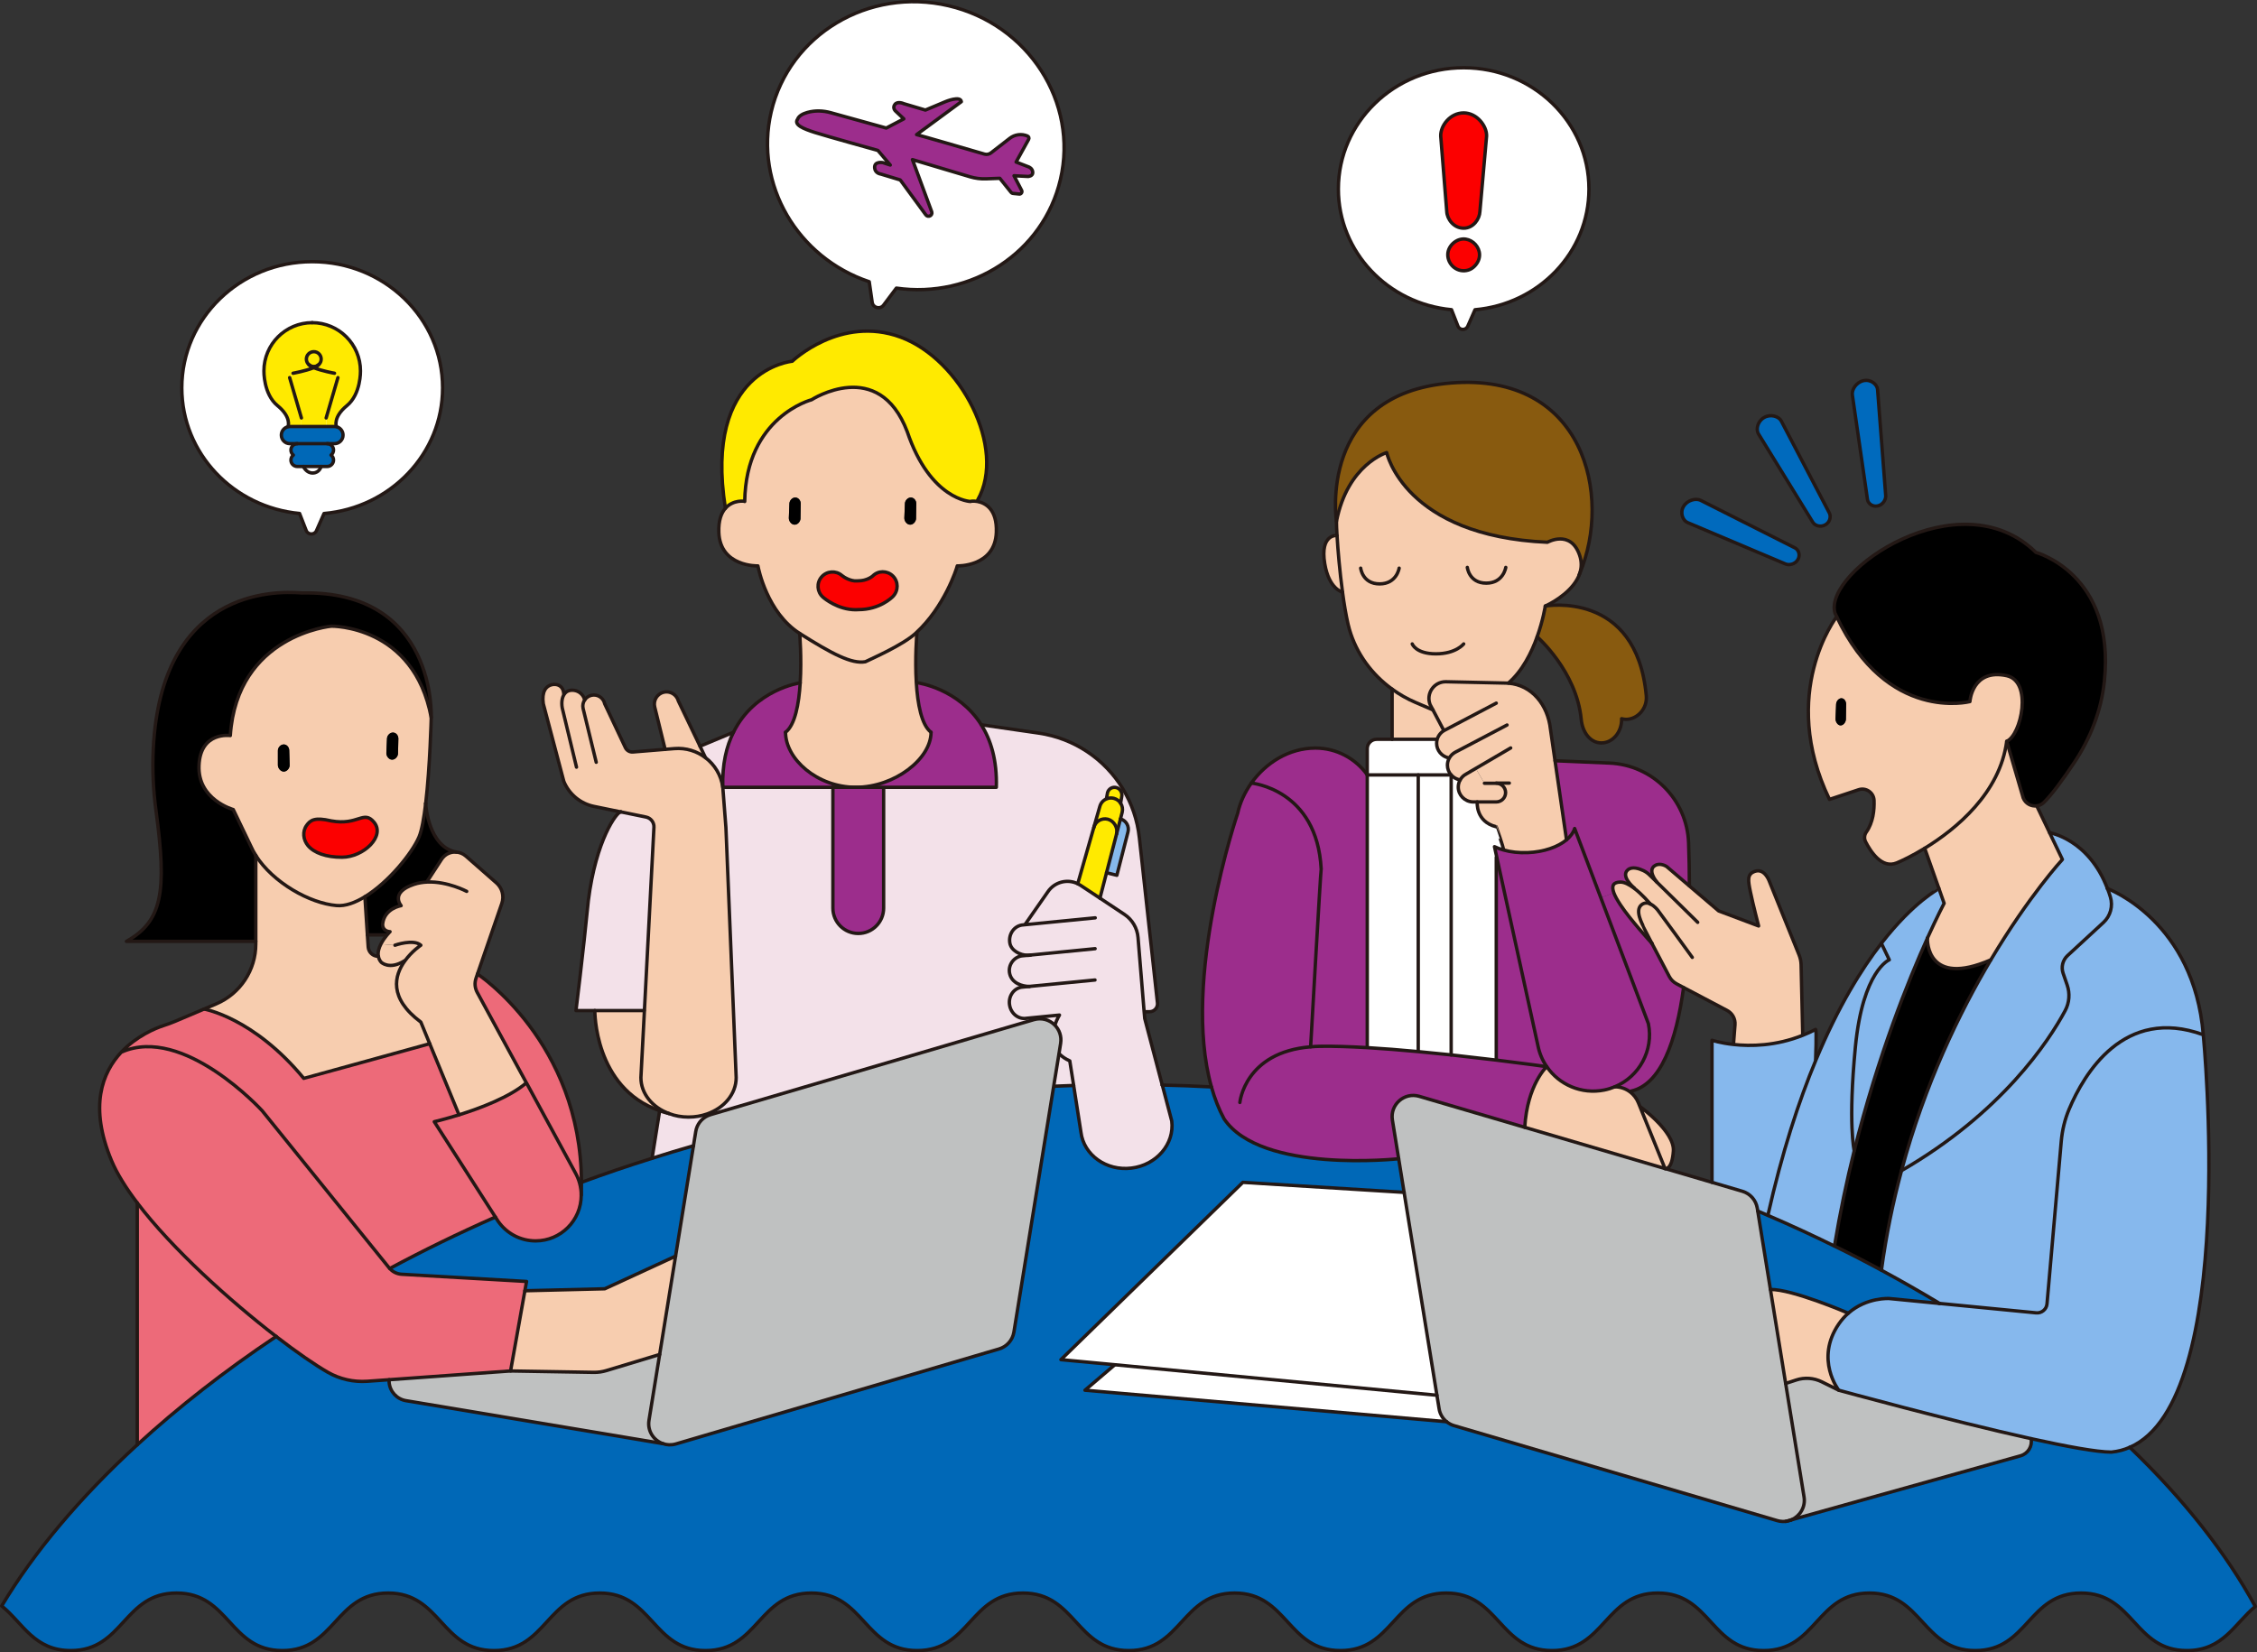 <?xml version="1.0" encoding="UTF-8"?><svg id="b" xmlns="http://www.w3.org/2000/svg" viewBox="0 0 333.851 244.419"><rect x="0" y="0" width="333.851" height="244.419" fill="#333333" stroke="none"/><defs><style>.d{fill:#86b8ed;}.e,.f{fill:#9c2d8c;}.g,.f,.h,.i,.j{stroke:#231815;stroke-linecap:round;stroke-linejoin:round;stroke-width:.5px;}.g,.k{fill:#fff;}.l{fill:#f4e1e9;}.m{fill:#ed6a79;}.n{fill:#f7cdaf;}.h{fill:#006abd;}.o{fill:#885a0f;}.p{fill:#0068b7;}.q{fill:#ffea00;}.r{fill:#f3e1e9;}.s{fill:#bfc1c1;}.i{fill:none;}.j,.t{fill:#fc0000;}.u{fill:#86b9ec;}</style></defs><g id="c"><path class="g" d="M235.033,27.961c0-9.907-8.297-17.938-18.532-17.938-10.235,0-18.532,8.031-18.532,17.938,0,9.32,7.344,16.975,16.735,17.85l.943,2.416c.256.656,1.176.675,1.46.031l1.075-2.441c9.446-.823,16.851-8.498,16.851-17.856Z"/><path class="j" d="M218.127,39.362c-.258.267-.579.48-.935.588-1.558.474-3.038-.734-3.04-2.272-.001-.725.39-1.401.969-1.838,2.224-1.678,5.093,1.364,3.007,3.522Z"/><path class="j" d="M213.108,20.127c-.047-1.503,1.367-3.424,3.393-3.424,1.98,0,3.441,1.962,3.393,3.424l-.989,11.16c-.047,1.138-.99,2.467-2.404,2.467-1.461,0-2.451-1.329-2.498-2.467l-.895-11.16Z"/><path class="h" d="M260.107,64.183c-.391-.63-.158-1.853.847-2.426.982-.56,2.186-.133,2.519.506l7.124,13.631c.254.501.111,1.336-.59,1.737-.725.413-1.54.124-1.842-.35l-8.059-13.098Z"/><path class="h" d="M273.994,58.411c-.11-.746.56-1.87,1.675-2.105,1.089-.229,2.003.582,2.058,1.319l1.204,15.702c.038.574-.406,1.348-1.184,1.512-.804.169-1.423-.381-1.512-.944l-2.24-15.484Z"/><path class="h" d="M251.549,74.011c-.672-.342-1.951-.064-2.528.918-.564.96-.084,2.084.596,2.371l14.505,6.132c.533.218,1.407.043,1.81-.642.416-.708.091-1.47-.414-1.734l-13.969-7.045Z"/><path class="g" d="M65.467,57.38c0-10.31-8.635-18.668-19.286-18.668-10.651,0-19.286,8.358-19.286,18.668,0,9.699,7.643,17.665,17.416,18.576l.981,2.514c.266.682,1.224.703,1.519.032l1.119-2.54c9.83-.857,17.537-8.844,17.537-18.582Z"/><path class="q" d="M46.41,54.386c-1.143.486-3.062.827-3.062.827l-.503.648,1.74,5.963v1.271h-1.706c-.085,0-.171.009-.256.026l-.009-.034s.529-1.373-1.561-3.079c-2.098-1.706-2.013-5.135-2.013-5.135,0-3.941,3.199-7.14,7.14-7.14s7.14,3.199,7.14,7.14c0,0,.085,3.429-2.005,5.135-2.09,1.706-1.561,3.079-1.561,3.079l-.009.034c-.085-.017-.171-.026-.264-.026h-1.237v-1.271l1.74-5.963-.503-.648s-1.919-.341-3.071-.827ZM47.109,53.968l.026-.026c.23-.196.375-.486.375-.819,0-.606-.486-1.1-1.092-1.1s-1.1.495-1.1,1.1.495,1.092,1.1,1.092c.264,0,.503-.094.691-.247Z"/><path class="q" d="M49.48,55.214l.503.648-1.74,5.963v1.271h-3.66v-1.271l-1.74-5.963.503-.648s1.919-.341,3.062-.827c1.152.486,3.071.827,3.071.827Z"/><path class="p" d="M49.745,63.121c.572.128.998.64.998,1.245,0,.691-.563,1.262-1.262,1.262h-6.602c-.699,0-1.262-.572-1.262-1.262,0-.614.435-1.126,1.007-1.245.085-.017.171-.026.256-.026h6.602c.094,0,.179.009.264.026Z"/><path class="p" d="M49.335,66.576c0,.299-.145.572-.367.742.222.171.367.435.367.742,0,.52-.427.947-.947.947h-4.41c-.529,0-.947-.427-.947-.947,0-.307.136-.572.358-.742-.222-.171-.358-.444-.358-.742,0-.52.418-.947.947-.947h4.41c.52,0,.947.427.947.947Z"/><path class="q" d="M47.51,53.124c0,.333-.145.623-.375.819l-.026.026c-.188.154-.427.247-.691.247-.606,0-1.1-.486-1.1-1.092s.495-1.1,1.1-1.1,1.092.495,1.092,1.1Z"/><path class="i" d="M46.179,47.733c-3.941,0-7.14,3.199-7.14,7.14,0,0-.085,3.429,2.013,5.135,2.09,1.706,1.561,3.079,1.561,3.079"/><path class="i" d="M46.179,47.733c3.941,0,7.14,3.199,7.14,7.14,0,0,.085,3.429-2.005,5.135-2.09,1.706-1.561,3.079-1.561,3.079"/><path class="i" d="M43.978,65.629h-1.1c-.699,0-1.262-.572-1.262-1.262,0-.614.435-1.126,1.007-1.245.085-.017.171-.026.256-.026h6.602c.094,0,.179.009.264.026.572.128.998.64.998,1.245,0,.691-.563,1.262-1.262,1.262h-1.092"/><path class="i" d="M47.493,69.007h.896c.52,0,.947-.427.947-.947,0-.307-.145-.572-.367-.742.222-.171.367-.444.367-.742,0-.52-.427-.947-.947-.947h-4.41c-.529,0-.947.427-.947.947,0,.299.136.572.358.742-.222.171-.358.435-.358.742,0,.52.418.947.947.947h3.515Z"/><path class="i" d="M44.874,69.007s.444,1.015,1.433.964c.981-.051,1.186-.964,1.186-.964"/><line class="i" x1="44.584" y1="61.825" x2="42.844" y2="55.862"/><line class="i" x1="48.244" y1="61.825" x2="49.984" y2="55.862"/><path class="i" d="M47.135,53.943c.23-.196.375-.486.375-.819,0-.606-.486-1.1-1.092-1.1s-1.1.495-1.1,1.1.495,1.092,1.1,1.092c.264,0,.503-.094.691-.247"/><path class="i" d="M43.347,55.214s1.919-.341,3.062-.827c.307-.128.554-.273.699-.418l.026-.026"/><path class="i" d="M49.48,55.214s-1.919-.341-3.071-.827c-.324-.136-.58-.29-.725-.444"/><path class="g" d="M156.854,26.552c2.672-11.435-4.74-22.943-16.554-25.703s-23.557,4.273-26.228,15.708c-2.513,10.757,3.899,21.574,14.503,25.117l.437,3.042c.118.826,1.176,1.097,1.677.43l1.899-2.528c11.125,1.597,21.743-5.265,24.266-16.066Z"/><path class="f" d="M152.074,26.105s.691-.029.691-.571c0-.631-.601-.842-.601-.842l-1.864-.721,1.853-3.352c.102-.185.022-.417-.172-.499h0c-.871-.369-1.873-.239-2.621.341l-2.769,2.147c-.276.214-.634.285-.97.187-2.11-.614-9.817-2.856-10.039-2.882l6.62-4.871c-.118-.945-2.364,0-2.364,0l-2.955,1.241-3.191-.945s-.89-.414-1.311.097.07.981.07.981l1.241,1.168-2.6,1.359-8.208-2.271c-1.128-.312-2.326-.354-3.453-.038-.669.188-1.273.498-1.457,1.009-.591.827.886,1.418,2.541,1.95,1.655.532,9.336,2.659,9.336,2.659l1.839,2.163-1.082-.352s-1.323-.271-1.233.782c.069.809.902.902.902.902l2.886.872,3.791,5.18c.344.438,1.038.07.868-.461l-2.856-7.726,8.528,2.543c.763.227,1.558.328,2.353.299l2.045-.076,1.645,2.056c.084.115.216.184.378.188l.895.088c.272-.019.434-.312.305-.552l-1.125-2.158,2.081.106Z"/><path class="p" d="M264.292,225.027c.222-.043.444-.102.648-.179l.034-.017,33.908-9.477c1.1-.316,1.774-1.416,1.553-2.534,5.255,1.16,9.75,1.988,11.883,1.988.964-.094,1.868-.333,2.713-.708,7.942,7.626,14.229,15.585,18.571,23.544-3.062,2.516-4.743,6.526-10.117,6.526-7.822,0-7.822-8.513-15.653-8.513s-7.822,8.513-15.653,8.513-7.822-8.513-15.653-8.513-7.822,8.513-15.645,8.513-7.831-8.513-15.653-8.513-7.831,8.513-15.653,8.513-7.822-8.513-15.653-8.513-7.822,8.513-15.645,8.513-7.822-8.513-15.653-8.513-7.822,8.513-15.653,8.513-7.822-8.513-15.653-8.513-7.822,8.513-15.645,8.513-7.831-8.513-15.653-8.513-7.831,8.513-15.653,8.513-7.822-8.513-15.653-8.513-7.822,8.513-15.645,8.513-7.831-8.513-15.653-8.513-7.822,8.513-15.653,8.513-7.822-8.513-15.645-8.513-7.831,8.513-15.653,8.513c-5.425,0-7.089-4.095-10.211-6.602,4.743-7.925,11.533-16.02,20.055-23.842,6.022-5.528,12.906-10.919,20.541-16.02,3.045,2.346,5.741,4.205,7.643,5.297,1.774,1.015,3.805,1.476,5.843,1.331l3.224-.23v.384c.111,1.365,1.135,2.482,2.482,2.713l37.969,6.347h.017c.597.222,1.262.256,1.945.06l47.796-14.049c1.16-.341,2.013-1.314,2.209-2.499l5.886-36.39.119.017c.964-.043,1.902-.077,2.832-.111l1.075,6.901c.418,3.395,3.762,5.775,7.473,5.323,3.711-.452,6.381-3.566,5.963-6.961l-1.399-5.323c2.44.051,4.854.145,7.268.273.469,1.689,1.083,3.276,1.868,4.726,5.451,8.129,25.821,5.903,25.821,5.903h.009l.802,4.973-23.851-1.484-26.913,26.231,7.967.751v.009l-4.41,3.762,53.494,4.658c.316.256.682.461,1.092.58l47.804,14.049c.486.145.964.162,1.416.085Z"/><path class="d" d="M315.03,214.1c-.845.375-1.749.614-2.713.708-2.133,0-6.628-.827-11.883-1.988-12.198-2.696-28.449-7.165-28.449-7.165,0,0-3.574-4.564,0-9.793.435-.631.913-1.16,1.416-1.604,2.721-2.388,6.057-2.167,6.057-2.167l7.345.717.128.026c-.009-.009-.017-.009-.026-.017l14.271,1.39c.819.085,1.544-.52,1.612-1.331l2.107-24.039c.145-1.646.529-3.259,1.177-4.786,2.167-5.135,8.078-15.261,19.833-10.979,0,0,5.297,54.006-10.876,61.026Z"/><path class="d" d="M325.906,153.074c-11.755-4.282-17.666,5.843-19.833,10.979-.648,1.527-1.032,3.139-1.177,4.786l-2.107,24.039c-.068.81-.793,1.416-1.612,1.331l-14.271-1.39c-2.781-1.68-5.656-3.318-8.607-4.913v-.009c.699-5.178,1.723-10.1,2.969-14.723,14.86-8.582,21.812-19.193,24.209-23.672.623-1.169.725-2.534.299-3.779l-.597-1.732c-.324-.93-.068-1.962.657-2.636,1.408-1.297,3.745-3.463,5.306-4.896,1.032-.955,1.433-2.414,1.024-3.762-.128-.435-.273-.845-.427-1.237.384.136,12.796,4.922,14.169,21.616Z"/><path class="d" d="M312.164,132.695c.409,1.348.009,2.806-1.024,3.762-1.561,1.433-3.898,3.6-5.306,4.896-.725.674-.981,1.706-.657,2.636l.597,1.732c.427,1.245.324,2.61-.299,3.779-2.397,4.478-9.349,15.09-24.209,23.672,3.446-12.847,8.59-23.424,13.214-31.187,5.69-9.554,10.586-14.843,10.586-14.843l-1.894-3.958s5.767.904,8.556,8.266l.009.009c.154.392.299.802.427,1.237Z"/><path d="M301.151,81.717s11.797,3.156,10.126,19.057c-.452,4.308-2.047,8.419-4.453,12.028-1.74,2.61-3.361,4.786-4.478,5.886-.307.299-.682.469-1.066.52-.819.111-1.672-.324-2.013-1.177l-2.44-8.368c2.158-.93,3.856-8.872,0-9.708-5.118-1.1-5.442,3.83-5.442,3.83,0,0-12.267,3.199-19.705-12.557-.085-.179-.171-.358-.256-.546-1.8-6.185,18.477-20.029,29.728-8.965Z"/><path class="n" d="M303.173,123.183l1.894,3.958s-4.896,5.289-10.586,14.843c-9.469,4.12-9.392-2.849-9.383-3.199v-.009c1.501-3.318,2.474-5.152,2.474-5.152l-.768-2.175-2.107-5.963c4.649-2.841,11.141-8.181,12.13-15.824l2.44,8.368c.341.853,1.194,1.288,2.013,1.177v.017l1.894,3.958Z"/><path class="s" d="M300.435,212.82c.222,1.117-.452,2.218-1.553,2.534l-33.908,9.477c1.254-.537,2.124-1.877,1.877-3.387l-2.721-16.788,1.578-.52c1.237-.401,2.593-.307,3.762.273l2.516,1.245s16.25,4.47,28.449,7.165Z"/><path class="n" d="M296.826,99.955c3.856.836,2.158,8.778,0,9.708-.99,7.643-7.481,12.983-12.13,15.824-1.791,1.092-3.301,1.817-4.129,2.158-2.226.93-3.898-1.723-4.615-3.131-.23-.461-.188-1.007.111-1.425,1.007-1.425,1.194-3.259,1.143-4.683-.043-1.169-1.203-1.953-2.303-1.578l-4.291,1.425c-7.601-15.764,1.058-27.016,1.058-27.016l.009-.009c7.438,15.756,19.705,12.557,19.705,12.557,0,0,.324-4.931,5.442-3.83ZM273.078,104.212c.017-.435-.256-.904-.682-.921-.418-.009-.785.444-.802.879l-.085,2.158c-.017.427.307.972.734.981.418.017.785-.469.802-.896l.034-2.201Z"/><path d="M294.481,141.984c-4.623,7.763-9.767,18.34-13.214,31.187-1.245,4.623-2.269,9.545-2.969,14.723v.009c-2.269-1.228-4.589-2.423-6.952-3.574l.009-.017c.819-4.939,1.817-9.656,2.917-14.084,3.523-14.126,8.061-25.318,10.825-31.443-.009.35-.085,7.319,9.383,3.199Z"/><path class="d" d="M286.803,131.449l.768,2.175s-.972,1.834-2.474,5.152v.009c-2.764,6.125-7.302,17.317-10.825,31.443,0,0-.93-3.958.171-15.329,1.092-11.362,5.016-12.915,5.016-12.915l-1.169-2.44c4.837-6.236,8.513-8.044,8.513-8.095Z"/><path class="p" d="M286.906,192.817l-.102-.009-7.345-.717s-3.335-.222-6.057,2.167c0,0-8.283-3.566-11.524-3.506l-1.877-11.61c.503.213,1.007.427,1.501.648,3.361,1.442,6.645,2.96,9.844,4.538,2.363,1.152,4.683,2.346,6.952,3.574,2.952,1.595,5.826,3.233,8.607,4.913Z"/><path class="d" d="M278.29,139.545l1.169,2.44s-3.924,1.553-5.016,12.915c-1.1,11.371-.171,15.329-.171,15.329-1.1,4.427-2.098,9.145-2.917,14.084l-.009.017c-3.199-1.578-6.483-3.097-9.844-4.538v-.009c2.09-9.307,4.564-16.89,7.131-23.04,3.267-7.831,6.679-13.359,9.656-17.197Z"/><path d="M272.396,103.291c.427.017.699.486.682.921l-.034,2.201c-.017.427-.384.913-.802.896-.427-.009-.751-.554-.734-.981l.085-2.158c.017-.435.384-.887.802-.879Z"/><path class="n" d="M273.402,194.258c-.503.444-.981.972-1.416,1.604-3.574,5.229,0,9.793,0,9.793l-2.516-1.245c-1.169-.58-2.525-.674-3.762-.273l-1.578.52-2.252-13.904c3.242-.06,11.524,3.506,11.524,3.506Z"/><path class="d" d="M268.565,156.716l.068.026c-2.568,6.15-5.041,13.734-7.131,23.04v.009c-.495-.222-.998-.435-1.501-.648l-.068-.409c-.188-1.194-1.049-2.167-2.201-2.508l-4.495-1.322v-21.019s1.211.409,3.173.623c2.508.282,6.253.247,10.271-1.365.623-.247,1.254-.529,1.885-.862.162.102,0,4.436,0,4.436Z"/><path class="s" d="M266.851,221.445c.247,1.51-.623,2.849-1.877,3.387l-.034.017-.648.179c-.452.077-.93.06-1.416-.085l-47.804-14.049c-.409-.119-.776-.324-1.092-.58-.589-.478-.99-1.152-1.109-1.919l-.324-1.996-4.854-30.01-.802-4.973-.93-5.732c-.367-2.278,1.757-4.154,3.967-3.506l15.611,4.589,20.746,6.099h.017l6.935,2.039,4.495,1.322c1.152.341,2.013,1.314,2.201,2.508l.068.409,1.877,11.61,2.252,13.904,2.721,16.788Z"/><path class="n" d="M241.729,131.364c-.179-.162-2.022-1.757-.947-2.687.631-.546,1.672-.188,2.32.119.333.162.631.375.887.631l1.1,1.075c-.119-.145-1.442-1.783-.282-2.465.793-.478,1.723.154,1.723.154l3.344,2.858,4.342,3.702,5.912,2.226s-.845-3.233-1.203-4.999c-.367-1.774-.52-2.67.648-3.079,1.442-.503,2.124,1.425,2.124,1.425l4.427,10.97c.179.461.282.938.29,1.433l.239,10.347.026.068c-4.018,1.612-7.763,1.646-10.271,1.365l.017-.171.213-2.747c.068-.87-.392-1.698-1.16-2.107l-6.44-3.395-1.015-.537c-.478-.247-.862-.631-1.109-1.1-.572-1.092-1.689-3.207-2.576-4.913l-.009-.009c-.725-1.39-1.297-2.499-1.297-2.551,0-.154-1.322-2.303-.196-3.156.427-.316.87-.282,1.254-.111-.128-.154-1.194-1.425-2.38-2.32l.017-.026Z"/><path class="e" d="M249.892,131.031l-.017.017-3.344-2.858s-.93-.631-1.723-.154c-1.16.682.162,2.32.282,2.465l-1.1-1.075c-.256-.256-.554-.469-.887-.631-.648-.307-1.689-.665-2.32-.119-1.075.93.768,2.525.947,2.687l-.017.026c-.682-.512-1.399-.904-2.013-.904-1.058.009-1.365.529-.981,1.587l-1.928.734-3.873-10.245c-.188.606-.606,1.169-1.194,1.672l-.009-.009-1.698-11.687h.009l8.019.341c6.398.264,11.499,5.408,11.729,11.797.068,1.996.119,4.137.119,6.355Z"/><path class="e" d="M249.039,146.087l-.009.009c-1.075,7.899-3.344,14.348-7.78,15.312l-.102.136c-.648-.495-1.442-.776-2.295-.776,3.6-1.493,5.767-5.366,4.973-9.332l-7.038-18.63,1.928-.734c.179.486.512,1.083.981,1.791,1.442,2.184,4.444,5.459,4.632,5.664l.009.009c.887,1.706,2.005,3.822,2.576,4.913.247.469.631.853,1.109,1.1l1.015.537Z"/><path class="n" d="M242.573,163.686s5.161,3.702,4.948,6.594c-.188,2.67-1.083,2.61-1.22,2.585h-.017l-3.711-9.179Z"/><path class="n" d="M246.284,172.864l-20.746-6.099c.375-6.33,3.25-8.974,3.25-8.974h.009c1.825,2.67,5.127,4.129,8.496,3.455.546-.111,1.066-.273,1.561-.478.853,0,1.646.282,2.295.776.52.401.938.947,1.194,1.578l.23.563,3.711,9.179Z"/><path class="e" d="M243.827,151.436c.793,3.967-1.373,7.839-4.973,9.332-.495.205-1.015.367-1.561.478-3.369.674-6.671-.785-8.496-3.455-.623-.896-1.075-1.936-1.305-3.079l-6.091-27.894-.341-1.57c.401.196.845.358,1.322.486,1.066.307,2.295.444,3.6.392,2.38-.094,4.47-.836,5.741-1.894.589-.503,1.007-1.066,1.194-1.672l3.873,10.245,7.038,18.63Z"/><path class="n" d="M244.092,133.71c-.384-.171-.827-.205-1.254.111-1.126.853.196,3.003.196,3.156,0,.051.572,1.16,1.297,2.551-.188-.205-3.19-3.48-4.632-5.664-.469-.708-.802-1.305-.981-1.791-.384-1.058-.077-1.578.981-1.587.614,0,1.331.392,2.013.904,1.186.896,2.252,2.167,2.38,2.32Z"/><path class="o" d="M243.512,102.915c.179,1.919-1.339,3.497-2.986,3.497-.23,0-.452-.043-.665-.094,0,.026.009.06.009.094,0,1.919-1.339,3.489-2.994,3.489-1.646,0-2.806-1.578-2.986-3.489-.682-7.123-6.517-12.215-6.517-12.215.896-2.499,1.203-4.547,1.203-4.547,0,0,13.495-2.431,14.937,13.265Z"/><path class="o" d="M214.645,56.655c19.68-1.57,23.851,16.651,19.031,28.167.273-.836.307-1.74-.034-2.721-1.331-3.822-4.751-1.885-4.751-1.885-21.164-.921-23.774-13.265-23.774-13.265,0,0-5.792,1.74-7.43,10.177,0,0-2.875-18.895,16.958-20.473Z"/><path class="n" d="M233.676,84.822c-.802,2.414-3.617,4.154-5.101,4.828,0,0-.307,2.047-1.203,4.547-.819,2.32-2.167,5.041-4.257,6.85v.017c-.128-.009-.256-.017-.384-.017l-8.889-.196c-1.749,0-2.943,1.757-2.303,3.378l.418.785-2.551-1.092c-1.245-.529-2.414-1.194-3.489-1.979-2.994-2.167-5.272-5.229-6.312-8.829-.077-.264-.145-.529-.205-.785-.307-1.339-.589-2.994-.819-4.734-.401-2.969-.682-6.167-.81-8.36-.06-.896-.085-1.629-.085-2.107,1.638-8.437,7.43-10.177,7.43-10.177,0,0,2.61,12.343,23.774,13.265,0,0,3.421-1.936,4.751,1.885.341.981.307,1.885.034,2.721Z"/><path class="n" d="M218.288,113.672l-1.399.819c-.384.196-.699.503-.904.879-.529-.085-.998-.358-1.331-.734-.35-.384-.554-.896-.554-1.442,0-.367.094-.717.264-1.024l-.102-.06c-1.007-.222-1.757-1.1-1.757-2.15,0-.196.026-.392.077-.58.154-.546.52-1.015,1.007-1.297l-.068-.111-1.561-2.96-.418-.785c-.64-1.621.554-3.378,2.303-3.378l8.889.196c.128,0,.256.009.384.017,3.515.273,5.843,3.242,6.227,6.816l.674,4.658,1.698,11.687.009.009c-1.271,1.058-3.361,1.8-5.741,1.894-1.305.051-2.534-.085-3.6-.392l.026-.085c0-.179-1.066-3.344-1.083-3.344-3.097-.759-2.815-3.677-2.815-3.677h2.815c.759,0,1.382-.614,1.382-1.382,0-.759-.623-1.382-1.382-1.382h-1.749l-1.288-2.192Z"/><path class="e" d="M228.797,157.791h-.009s-3.054-.435-7.464-.972v-29.984l.077-.017,6.091,27.894c.23,1.143.682,2.184,1.305,3.079Z"/><path class="e" d="M193.865,154.857c.444-.043.904-.068,1.39-.077,2.013-.034,4.41.051,6.978.196,2.414.145,4.99.35,7.541.589,1.646.154,3.293.324,4.879.486,2.397.264,4.675.529,6.671.768,4.41.537,7.464.972,7.464.972,0,0-2.875,2.644-3.25,8.974l-15.611-4.589c-2.209-.648-4.333,1.228-3.967,3.506l.93,5.732h-.009s-20.37,2.226-25.821-5.903c-.785-1.45-1.399-3.037-1.868-4.726-4.487-15.952,3.881-40.476,3.881-40.476.341-1.561,1.041-3.097,2.022-4.47,0,0,9.725.879,10.33,12.727-.085.264-1.561,26.282-1.561,26.282v.009Z"/><path class="k" d="M222.408,125.649l-.026.085c-.478-.128-.921-.29-1.322-.486l.341,1.57-.077.017v29.984c-1.996-.239-4.274-.503-6.671-.768v-41.415c.333.375.802.648,1.331.734-.179.316-.282.674-.282,1.058,0,1.177.938,2.141,2.124,2.201h.682s-.282,2.917,2.815,3.677c.017,0,1.083,3.165,1.083,3.344Z"/><path class="n" d="M221.324,115.864c.759,0,1.382.623,1.382,1.382,0,.768-.623,1.382-1.382,1.382h-3.497c-1.186-.06-2.124-1.024-2.124-2.201,0-.384.102-.742.282-1.058.205-.375.52-.682.904-.879l1.399-.819,1.288,2.192h1.749Z"/><path class="k" d="M214.654,114.636v41.415c-1.587-.162-3.233-.333-4.879-.486l.009-.119v-40.809h4.871Z"/><path class="k" d="M214.654,114.636h-12.412v-3.881c0-.768.623-1.39,1.39-1.39h8.872l.077.017c-.051.188-.077.384-.077.58,0,1.049.751,1.928,1.757,2.15l.102.06c-.171.307-.264.657-.264,1.024,0,.546.205,1.058.554,1.442Z"/><path class="k" d="M213.98,210.312l-53.494-4.658,4.41-3.762v-.009l47.651,4.513.324,1.996c.119.768.52,1.442,1.109,1.919Z"/><path class="n" d="M213.519,107.974l.068.111c-.486.282-.853.751-1.007,1.297l-.077-.017h-6.585v-7.421c1.075.785,2.243,1.45,3.489,1.979l2.551,1.092,1.561,2.96Z"/><polygon class="k" points="207.693 176.387 212.547 206.397 164.896 201.884 156.929 201.134 183.842 174.903 207.693 176.387"/><path class="k" d="M209.783,114.636v40.809l-.009.119c-2.551-.239-5.127-.444-7.541-.589l.009-.128v-40.212h7.541Z"/><path class="e" d="M202.242,114.636v40.212l-.009.128c-2.568-.145-4.965-.23-6.978-.196-.486.009-.947.034-1.39.077v-.009s1.476-26.018,1.561-26.282c-.606-11.849-10.33-12.727-10.33-12.727,2.124-2.977,5.553-5.178,9.477-5.178,3.122,0,5.903,1.535,7.635,3.907h.034v.068Z"/><path class="n" d="M197.772,79.235c.128,2.192.409,5.391.81,8.36,0,0-1.996-.418-2.627-4.205-.734-4.419,1.808-4.205,1.817-4.154Z"/><path class="r" d="M151.717,136.781l-.017-.128,3.293-4.726c.99-1.467,2.883-1.953,4.427-1.194.136.068.273.145.409.23l2.875,1.902,3.625,2.406c1.152.768,1.894,2.022,2.005,3.404l.904,10.996.085.981,2.593,9.861h.009l1.399,5.323c.418,3.395-2.252,6.509-5.963,6.961-3.711.452-7.055-1.928-7.473-5.323l-1.075-6.901-.572-3.634c-.665-.299-1.16-.648-1.535-1.032l-.068-.009.247-1.553c.171-1.066-.205-2.047-.879-2.721l.051-.051c.29-.836.657-1.416.657-1.416l-4.862.478c-1.186.196-2.312-.682-2.516-1.953-.213-1.271.58-2.457,1.766-2.644l1.1-.111c-.998-.026-2.516-.461-2.849-1.877-.299-1.254.589-2.457,1.766-2.644l.887-.085c-1.126-.017-2.457-.717-2.636-1.834-.205-1.271.589-2.448,1.774-2.644l.572-.06Z"/><path class="r" d="M171.209,148.365c.077.691-.469,1.297-1.16,1.297h-.734l-.077.009-.904-10.996c-.111-1.382-.853-2.636-2.005-3.404l-3.625-2.406.972-3.762,1.527.375,1.646-6.415c.205-.793-.23-1.612-.998-1.885l-.111-.043.247-.964c.119-.486.026-.972-.23-1.356l.162-.947c.085-.333,0-.682-.196-.955l.367-.222c1.305,2.15,2.158,4.598,2.44,7.225l2.679,24.448Z"/><path class="u" d="M165.851,121.179c.768.273,1.203,1.092.998,1.885l-1.646,6.415-1.527-.375,1.484-5.724.58-2.243.111.043Z"/><path class="r" d="M166.09,116.692l-.367.222c-.154-.196-.358-.35-.597-.409-.572-.154-1.152.188-1.305.759l-.145.827.034.077c-.495.179-.887.606-1.032,1.152l-.887,3.097-2.371,8.309v.009c-1.544-.759-3.438-.273-4.427,1.194l-3.293,4.726.017.128-.572.06c-1.186.196-1.979,1.373-1.774,2.644.179,1.117,1.51,1.817,2.636,1.834l-.887.085c-1.177.188-2.064,1.39-1.766,2.644.333,1.416,1.851,1.851,2.849,1.877l-1.1.111c-1.186.188-1.979,1.373-1.766,2.644.205,1.271,1.331,2.15,2.516,1.953l4.862-.478s-.367.58-.657,1.416l-.051.051c-.759-.759-1.911-1.126-3.088-.785l-47.804,14.049c-.145.043-.282.094-.418.154l-.102-.256c2.525-.887,4.299-2.952,4.299-5.374l-1.518-37.013-.461-5.937h16.284v17.871c0,2.073,1.68,3.753,3.753,3.753s3.753-1.68,3.753-3.753v-17.871h16.668c.119-4.035-.827-7.029-2.226-9.247l8.471,1.228c5.314.768,9.818,3.881,12.471,8.249Z"/><path class="q" d="M165.741,121.136l-.58,2.243h-.009c.239-.913-.367-1.953-1.28-2.192-.913-.23-1.843.316-2.073,1.228h-.009l.887-3.097c.145-.546.537-.972,1.032-1.152.324-.136.682-.162,1.049-.068.427.111.776.367.998.717.256.384.35.87.23,1.356l-.247.964Z"/><path class="q" d="M165.724,116.914c.196.273.282.623.196.955l-.162.947c-.222-.35-.572-.606-.998-.717-.367-.094-.725-.068-1.049.068l-.034-.077.145-.827c.154-.572.734-.913,1.305-.759.239.06.444.213.597.409Z"/><path class="q" d="M163.872,121.187c.913.239,1.518,1.28,1.28,2.192h.009l-1.484,5.724-.972,3.762-2.875-1.902c-.136-.085-.273-.162-.409-.23v-.009l2.371-8.309h.009c.23-.913,1.16-1.459,2.073-1.228Z"/><path class="r" d="M158.242,156.938l.572,3.634c-.93.034-1.868.068-2.832.111l-.119-.017.776-4.768.068.009c.375.384.87.734,1.535,1.032Z"/><path class="s" d="M102.573,169.495l.341-2.107c.162-1.041.845-1.911,1.783-2.346.136-.06.273-.111.418-.154l47.804-14.049c1.177-.341,2.329.026,3.088.785.674.674,1.049,1.655.879,2.721l-.247,1.553-.776,4.768-5.886,36.39c-.196,1.186-1.049,2.158-2.209,2.499l-47.796,14.049c-.682.196-1.348.162-1.945-.06h-.017c-1.331-.495-2.269-1.868-2.013-3.438l1.578-9.742,2.354-14.544,2.644-16.327Z"/><path class="n" d="M144.585,74.185c1.169.213,2.909,1.143,2.789,4.547-.179,5.161-5.784,4.982-5.784,4.982-.077.427-1.919,6.082-6.074,9.887l-.102.102c-1.945,1.757-6.509,3.745-7.413,4.188-2.013.358-4.905-1.143-9.716-4.188-4.803-3.054-6.099-9.563-6.176-9.989,0,0-5.604.179-5.784-4.982-.06-1.757.375-2.858.972-3.54,1.152-1.314,2.917-1.066,2.858-1.007.179-12.557,9.887-15.048,9.887-15.048,0,0,9.929-6.423,14.152,4.717,3.412,10.108,9.349,10.33,9.349,10.33-.026-.026.427-.111,1.041,0ZM135.535,74.518c.017-.427-.299-.896-.776-.921-.478-.017-.887.444-.904.879l-.085,2.15c-.017.435.35.972.836.99.478.026.879-.461.896-.896l.034-2.201ZM132.088,88.226c.819-.845.819-2.209-.026-3.028s-2.175-.819-2.994.026c-.034.026-.81.699-2.133.699-.06,0-.128,0-.188.009-.947.068-1.936-.563-2.218-.802-.887-.768-2.235-.674-3.003.213-.776.887-.674,2.235.213,3.003.222.196,2.201,1.851,4.845,1.851.128,0,.256-.009.392-.017h.017c3.097,0,4.896-1.749,5.093-1.953ZM118.44,74.518c.017-.427-.299-.896-.776-.921-.478-.017-.879.444-.896.879l-.085,2.15c-.017.435.35.972.827.99.478.026.879-.461.896-.896l.034-2.201Z"/><path class="e" d="M145.148,107.215c1.399,2.218,2.346,5.212,2.226,9.247h-20.78c5.741,0,11.124-4.205,11.124-8.138-1.425-1.092-1.988-4.223-2.175-7.302l.222-.009s6.014.836,9.383,6.202Z"/><path class="q" d="M133.223,49.874c8.906,3.293,15.713,16.438,11.397,24.081l-.034.23c-.614-.111-1.066-.026-1.041,0,0,0-5.937-.222-9.349-10.33-4.223-11.141-14.152-4.717-14.152-4.717,0,0-9.708,2.491-9.887,15.048.06-.06-1.706-.307-2.858,1.007-3.284-20.609,9.887-21.752,9.887-21.752,0,0,7.131-6.858,16.037-3.566Z"/><path class="n" d="M135.518,93.6l.102.102s-.307,3.625-.077,7.319c.188,3.079.751,6.21,2.175,7.302,0,3.932-5.383,8.138-11.124,8.138s-10.398-4.205-10.398-8.138c1.416-1.092,1.979-4.223,2.167-7.311.23-3.685-.077-7.311-.077-7.311,4.811,3.045,7.703,4.547,9.716,4.188.904-.444,5.468-2.431,7.413-4.188l.102-.102Z"/><path d="M134.758,73.597c.478.026.793.495.776.921l-.034,2.201c-.017.435-.418.921-.896.896-.486-.017-.853-.554-.836-.99l.085-2.15c.017-.435.427-.896.904-.879Z"/><path class="t" d="M132.063,85.198c.845.819.845,2.184.026,3.028-.196.205-1.996,1.953-5.093,1.953h-.017c-.136.009-.264.017-.392.017-2.644,0-4.623-1.655-4.845-1.851-.887-.768-.99-2.116-.213-3.003.768-.887,2.116-.981,3.003-.213.282.239,1.271.87,2.218.802.06-.009.128-.009.188-.009,1.322,0,2.098-.674,2.133-.699.819-.845,2.15-.845,2.994-.026Z"/><path class="e" d="M130.706,116.717v17.615c0,2.073-1.68,3.753-3.753,3.753s-3.753-1.68-3.753-3.753v-17.871h7.507v.256Z"/><path class="e" d="M126.595,116.462h-19.68c-.102-3.395.537-6.057,1.578-8.138,3.131-6.364,9.87-7.311,9.87-7.311-.188,3.088-.751,6.219-2.167,7.311,0,3.932,4.658,8.138,10.398,8.138Z"/><path d="M117.664,73.597c.478.026.793.495.776.921l-.034,2.201c-.017.435-.418.921-.896.896-.478-.017-.845-.554-.827-.99l.085-2.15c.017-.435.418-.896.896-.879Z"/><path class="n" d="M86.485,103.547c.23-.35.589-.606,1.024-.699.887-.188,1.749.375,1.936,1.262l3.062,6.492c.196.418.64.674,1.1.64l4.777-.392,1.382-.111c1.706-.136,3.318.375,4.589,1.348,1.348,1.024,2.312,2.568,2.559,4.376l.461,5.937,1.518,37.013c0,2.423-1.774,4.487-4.299,5.374-.845.299-1.774.461-2.747.461-1.032,0-2.013-.179-2.892-.52-2.448-.904-4.154-2.943-4.154-5.314l.52-9.921,1.408-27.118c.034-.725-.461-1.365-1.177-1.51l-3.702-.759h-.026l-3.95-.81c-2.022-.409-3.702-1.808-4.478-3.711l-3.037-11.49c-.247-1.749.384-2.61,1.262-2.806.768-.171,1.544.145,1.723,1.024l.051.333.068.051c.196-.29.469-.486.81-.554.879-.179,1.936.299,2.209,1.408Z"/><path class="l" d="M108.485,108.324h.009c-1.041,2.081-1.68,4.743-1.578,8.138-.247-1.808-1.211-3.352-2.559-4.376l-.81-1.698,4.939-2.064Z"/><path class="r" d="M104.595,164.786l.102.256c-.938.435-1.621,1.305-1.783,2.346l-.341,2.107c-2.056.589-4.095,1.203-6.116,1.851v-.017l1.117-7.012v-.009c.444.162.904.299,1.382.418.879.341,1.86.52,2.892.52.972,0,1.902-.162,2.747-.461Z"/><path class="n" d="M103.546,110.388l.81,1.698c-1.271-.972-2.883-1.484-4.589-1.348l-1.382.111-1.535-6.244c-.247-.964.333-1.945,1.288-2.201.964-.247,1.945.324,2.201,1.288l3.207,6.696Z"/><path class="p" d="M102.573,169.495l-2.644,16.327-10.475,4.828-11.815.29.247-1.373-18.485-1.066c-.674-.043-1.314-.35-1.749-.853,4.99-2.679,10.211-5.229,15.628-7.609l.418.648c1.22,1.732,3.242,2.875,5.528,2.875,3.728,0,6.748-3.028,6.748-6.756.026-.64.034-1.28.034-1.902,3.412-1.262,6.901-2.448,10.45-3.557,2.022-.648,4.06-1.262,6.116-1.851Z"/><path class="n" d="M99.929,185.822l-2.354,14.544-7.874,2.38c-.606.188-1.237.273-1.877.264l-12.301-.205,2.116-11.866,11.815-.29,10.475-4.828Z"/><path class="s" d="M98.01,213.545l-37.969-6.347c-1.348-.23-2.371-1.348-2.482-2.713v-.384l17.965-1.297,12.301.205c.64.009,1.271-.077,1.877-.264l7.874-2.38-1.578,9.742c-.256,1.57.682,2.943,2.013,3.438Z"/><path class="n" d="M98.956,164.726c-.478-.119-.938-.256-1.382-.418-9.725-3.369-9.588-14.817-9.588-14.817h7.336l-.52,9.921c0,2.371,1.706,4.41,4.154,5.314Z"/><path class="r" d="M95.553,120.863c.717.145,1.211.785,1.177,1.51l-1.408,27.118h-10.126s1.058-8.462,1.825-16.25c1.135-9.008,4.205-13.137,4.803-13.137h.026l3.702.759Z"/><path class="m" d="M86.007,174.903c0,.623-.009,1.262-.034,1.902,0-1.22-.324-2.354-.887-3.344l-7.217-13.282h-.009l-7.276-13.384c-.35-.648-.409-1.399-.171-2.09l.213-.623s15.312,10.066,15.38,30.82Z"/><path class="m" d="M85.086,173.461c.563.99.887,2.124.887,3.344,0,3.728-3.02,6.756-6.748,6.756-2.286,0-4.308-1.143-5.528-2.875l-.418-.648-9.042-14.109s1.544-.358,3.66-1.015c3.122-.981,7.481-2.61,9.963-4.734h.009l7.217,13.282Z"/><path class="m" d="M40.848,197.705c-6.807-5.255-15.355-12.923-20.541-19.756-1.672-2.201-3.003-4.325-3.805-6.244-3.352-8.01-1.39-13.043,1.45-16.071l.009.009c9.187-4.086,20.814,8.667,20.814,8.667l18.792,23.254c.026.034.051.06.085.085.435.503,1.075.81,1.749.853l18.485,1.066-.247,1.373-2.116,11.866-17.965,1.297-3.224.23c-2.039.145-4.069-.316-5.843-1.331-1.902-1.092-4.598-2.952-7.643-5.297Z"/><path class="n" d="M63.223,130.477v-.145l2.081-3.199c.495-.768,1.348-1.152,2.184-1.083.503.034.998.222,1.416.589l4.521,3.967c.862.759,1.177,1.962.802,3.037l-3.6,10.441-.213.623c-.239.691-.179,1.442.171,2.09l7.276,13.384c-2.482,2.124-6.841,3.753-9.963,4.734l-4.333-10.518-1.314-3.199c-4.794-3.574-3.907-6.901-2.38-9.025,1.041-1.459,2.38-2.346,2.38-2.346-1.092-.972-3.83,0-3.83,0l-2.073-.179c.256-.503.589-.964.862-1.288.273-.333.486-.537.486-.537,0,0-1.1,0-1.1-1.1.247-2.371,2.738-2.747,2.738-2.747,0,0-1.706-1.936,1.885-3.148.657-.222,1.339-.324,2.005-.35Z"/><path class="m" d="M64.238,165.929l9.042,14.109c-5.417,2.38-10.637,4.931-15.628,7.609-.034-.026-.06-.051-.085-.085l-18.792-23.254s-11.627-12.753-20.814-8.667l-.009-.009c2.261-2.388,5.05-3.532,6.227-3.915.58-.188,1.152-.392,1.715-.631l4.282-1.817s7.302,1.22,14.758,10.253c.06,0,18.63-5.127,18.63-5.127l4.333,10.518c-2.116.657-3.66,1.015-3.66,1.015Z"/><path d="M67.488,126.041v.009c-.836-.068-1.689.316-2.184,1.083l-2.081,3.199v.145c-.665.026-1.348.128-2.005.35-3.591,1.211-1.885,3.148-1.885,3.148,0,0-2.491.375-2.738,2.747,0,1.1,1.1,1.1,1.1,1.1,0,0-.213.205-.486.537l-.068-.06h-2.798l-.367-5.647c3.506-2.15,6.969-6.423,8.001-8.837.409-.964.734-2.806.99-4.956,0,.358.461,6.432,4.521,7.183Z"/><path d="M44.652,87.714c20.004-.427,19.134,18.434,19.134,18.434-2.551-13.717-14.775-13.521-14.775-13.521,0,0-13.947,1.271-14.945,16.182,0,0-4.419-.648-4.632,4.419-.222,5.076,5.067,6.526,5.067,6.526l2.61,5.434c.205.461.444.913.725,1.348v12.719h-19.134c5.28-2.986,6.014-7.225,4.368-19.355-.409-3.028-.554-6.091-.401-9.136,1.177-23.458,17.649-23.399,21.983-23.049Z"/><path class="n" d="M62.25,151.197l1.314,3.199s-18.571,5.127-18.63,5.127c-7.456-9.034-14.758-10.253-14.758-10.253l1.791-.759c3.557-1.51,5.869-4.999,5.869-8.863v-13.103c2.525,4.001,7.984,7.089,11.96,7.413,1.288.111,2.738-.418,4.18-1.305l.367,5.647.119,1.783c.051.776.691,1.382,1.476,1.382l.026-.009h.009c.043.307.171.606.409.879,0,0,1.186,1.203,3.438-.196l.051.034c-1.527,2.124-2.414,5.451,2.38,9.025Z"/><path class="n" d="M63.786,106.148s-.179,7.293-.819,12.693v.017c-.256,2.15-.58,3.992-.99,4.956-1.032,2.414-4.495,6.688-8.001,8.837-1.442.887-2.892,1.416-4.18,1.305-3.975-.324-9.435-3.412-11.96-7.413v-.009c-.282-.435-.52-.887-.725-1.348l-2.61-5.434s-5.289-1.45-5.067-6.526c.213-5.067,4.632-4.419,4.632-4.419.998-14.911,14.945-16.182,14.945-16.182,0,0,12.224-.196,14.775,13.521ZM58.924,109.288c.017-.435-.29-.904-.768-.921-.478-.026-.887.427-.913.862l-.094,2.15c-.026.435.341.981.819.998.478.026.887-.452.904-.887l.051-2.201ZM50.606,126.809c3.19-.017,6.423-3.131,4.717-5.178-1.544-1.86-2.329.529-6.33-.196-2.499-.589-3.097-.077-3.625.64-.674.904-.529,2.158.188,3.02.896,1.075,2.704,1.732,5.05,1.715ZM42.844,113.211l-.06-2.201c0-.435-.333-.887-.81-.887s-.87.469-.87.904v2.158c0,.427.392.955.87.955s.87-.495.87-.93Z"/><path class="n" d="M58.42,139.826s2.738-.972,3.83,0c0,0-1.339.887-2.38,2.346l-.051-.034c-2.252,1.399-3.438.196-3.438.196-.239-.273-.367-.572-.409-.879h-.009c-.102-.597.085-1.237.384-1.808l2.073.179Z"/><path d="M58.156,108.366c.478.017.785.486.768.921l-.051,2.201c-.017.435-.427.913-.904.887-.478-.017-.845-.563-.819-.998l.094-2.15c.026-.435.435-.887.913-.862Z"/><path class="t" d="M55.324,121.631c1.706,2.047-1.527,5.161-4.717,5.178-2.346.017-4.154-.64-5.05-1.715-.717-.862-.862-2.116-.188-3.02.529-.717,1.126-1.228,3.625-.64,4.001.725,4.786-1.663,6.33.196Z"/><path d="M42.784,111.011l.06,2.201c0,.435-.392.93-.87.93s-.87-.529-.87-.955v-2.158c0-.435.392-.904.87-.904s.81.452.81.887Z"/><path class="m" d="M20.307,177.948c5.186,6.833,13.734,14.502,20.541,19.756-7.635,5.101-14.519,10.492-20.541,16.02v-35.776Z"/><path class="i" d="M62.967,118.859c-.256,2.15-.58,3.992-.99,4.956-1.032,2.414-4.495,6.688-8.001,8.837-1.442.887-2.892,1.416-4.18,1.305-3.975-.324-9.435-3.412-11.96-7.413"/><path class="i" d="M37.837,126.536c-.282-.435-.52-.887-.725-1.348l-2.61-5.434s-5.289-1.45-5.067-6.526c.213-5.067,4.632-4.419,4.632-4.419.998-14.911,14.945-16.182,14.945-16.182,0,0,12.224-.196,14.775,13.521,0,0-.179,7.293-.819,12.693"/><path class="i" d="M63.786,106.148s.87-18.861-19.134-18.434c-4.333-.35-20.806-.409-21.983,23.049-.154,3.045-.009,6.108.401,9.136,1.646,12.13.913,16.37-4.368,19.355h19.134"/><path class="i" d="M45.557,125.094c-.717-.862-.862-2.116-.188-3.02.529-.717,1.126-1.228,3.625-.64,4.001.725,4.786-1.663,6.33.196,1.706,2.047-1.527,5.161-4.717,5.178-2.346.017-4.154-.64-5.05-1.715Z"/><path class="i" d="M37.837,126.536v13.111c0,3.864-2.312,7.353-5.869,8.863l-1.791.759-4.282,1.817c-.563.239-1.135.444-1.715.631-1.177.384-3.967,1.527-6.227,3.915-2.841,3.028-4.803,8.061-1.45,16.071.802,1.919,2.133,4.043,3.805,6.244,5.186,6.833,13.734,14.502,20.541,19.756,3.045,2.346,5.741,4.205,7.643,5.297,1.774,1.015,3.805,1.476,5.843,1.331l3.224-.23,17.965-1.297,2.116-11.866.247-1.373-18.485-1.066c-.674-.043-1.314-.35-1.749-.853-.034-.026-.06-.051-.085-.085l-18.792-23.254s-11.627-12.753-20.814-8.667"/><path class="i" d="M69.032,131.859s-2.815-1.501-5.809-1.382c-.665.026-1.348.128-2.005.35-3.591,1.211-1.885,3.148-1.885,3.148,0,0-2.491.375-2.738,2.747,0,1.1,1.1,1.1,1.1,1.1,0,0-.213.205-.486.537-.273.324-.606.785-.862,1.288-.299.572-.486,1.211-.384,1.808h.009c.043.307.171.606.409.879,0,0,1.186,1.203,3.438-.196"/><path class="i" d="M58.42,139.826s2.738-.972,3.83,0c0,0-1.339.887-2.38,2.346-1.527,2.124-2.414,5.451,2.38,9.025l1.314,3.199,4.333,10.518"/><path class="i" d="M62.967,118.842v.017c0,.358.461,6.432,4.521,7.183"/><path class="i" d="M63.223,130.332l2.081-3.199c.495-.768,1.348-1.152,2.184-1.083.503.034.998.222,1.416.589l4.521,3.967c.862.759,1.177,1.962.802,3.037l-3.6,10.441-.213.623c-.239.691-.179,1.442.171,2.09l7.276,13.384h.009l7.217,13.282c.563.99.887,2.124.887,3.344,0,3.728-3.02,6.756-6.748,6.756-2.286,0-4.308-1.143-5.528-2.875l-.418-.648-9.042-14.109s1.544-.358,3.66-1.015c3.122-.981,7.481-2.61,9.963-4.734"/><path class="i" d="M53.976,132.652l.367,5.647.119,1.783c.051.776.691,1.382,1.476,1.382"/><path class="i" d="M30.176,149.269s7.302,1.22,14.758,10.253c.06,0,18.63-5.127,18.63-5.127"/><path class="i" d="M70.627,144.083s15.312,10.066,15.38,30.82c0,.623-.009,1.262-.034,1.902"/><line class="i" x1="20.307" y1="177.948" x2="20.307" y2="213.725"/><path class="i" d="M98.01,213.545c-1.331-.495-2.269-1.868-2.013-3.438l1.578-9.742,2.354-14.544,2.644-16.327.341-2.107c.162-1.041.845-1.911,1.783-2.346.136-.06.273-.111.418-.154l47.804-14.049c1.177-.341,2.329.026,3.088.785.674.674,1.049,1.655.879,2.721l-.247,1.553-.776,4.768-5.886,36.39c-.196,1.186-1.049,2.158-2.209,2.499l-47.796,14.049c-.682.196-1.348.162-1.945-.06"/><path class="i" d="M57.559,204.102v.384c.111,1.365,1.135,2.482,2.482,2.713l37.969,6.347h.017"/><path class="i" d="M246.284,172.864l-20.746-6.099-15.611-4.589c-2.209-.648-4.333,1.228-3.967,3.506l.93,5.732.802,4.973,4.854,30.01.324,1.996c.119.768.52,1.442,1.109,1.919.316.256.682.461,1.092.58l47.804,14.049c.486.145.964.162,1.416.085.222-.043.444-.102.648-.179"/><path class="i" d="M264.974,224.831c1.254-.537,2.124-1.877,1.877-3.387l-2.721-16.788-2.252-13.904-1.877-11.61-.068-.409c-.188-1.194-1.049-2.167-2.201-2.508l-4.495-1.322-6.935-2.039"/><polyline class="i" points="77.639 190.94 89.454 190.65 99.929 185.822"/><path class="i" d="M75.524,202.806l12.301.205c.64.009,1.271-.077,1.877-.264l7.874-2.38"/><path class="i" d="M143.545,74.185s-5.937-.222-9.349-10.33c-4.223-11.141-14.152-4.717-14.152-4.717,0,0-9.708,2.491-9.887,15.048.06-.06-1.706-.307-2.858,1.007-.597.682-1.032,1.783-.972,3.54.179,5.161,5.784,4.982,5.784,4.982.077.427,1.373,6.935,6.176,9.989,4.811,3.045,7.703,4.547,9.716,4.188.904-.444,5.468-2.431,7.413-4.188l.102-.102c4.154-3.805,5.997-9.46,6.074-9.887,0,0,5.604.179,5.784-4.982.119-3.404-1.621-4.333-2.789-4.547-.614-.111-1.066-.026-1.041,0"/><path class="i" d="M107.299,75.192c-3.284-20.609,9.887-21.752,9.887-21.752,0,0,7.131-6.858,16.037-3.566,8.906,3.293,15.713,16.438,11.397,24.081"/><path class="i" d="M126.586,90.197c-2.644,0-4.623-1.655-4.845-1.851-.887-.768-.99-2.116-.213-3.003.768-.887,2.116-.981,3.003-.213.282.239,1.271.87,2.218.802.06-.009.128-.009.188-.009,1.322,0,2.098-.674,2.133-.699.819-.845,2.15-.845,2.994-.026s.845,2.184.026,3.028c-.196.205-1.996,1.953-5.093,1.953h-.017c-.136.009-.264.017-.392.017Z"/><path class="i" d="M118.286,93.703s.307,3.625.077,7.311c-.188,3.088-.751,6.219-2.167,7.311"/><path class="i" d="M135.62,93.703s-.307,3.625-.077,7.319c.188,3.079.751,6.21,2.175,7.302"/><path class="i" d="M137.718,108.324c0,3.932-5.383,8.138-11.124,8.138s-10.398-4.205-10.398-8.138"/><path class="i" d="M118.363,101.013s-6.739.947-9.87,7.311c-1.041,2.081-1.68,4.743-1.578,8.138h40.459c.119-4.035-.827-7.029-2.226-9.247-3.369-5.366-9.383-6.202-9.383-6.202"/><path class="i" d="M123.2,116.462v17.871c0,2.073,1.68,3.753,3.753,3.753s3.753-1.68,3.753-3.753v-17.615"/><path class="i" d="M91.825,120.104l-3.95-.81c-2.022-.409-3.702-1.808-4.478-3.711l-3.037-11.49c-.247-1.749.384-2.61,1.262-2.806.768-.171,1.544.145,1.723,1.024l.051.333"/><path class="i" d="M88.191,112.759l-1.945-7.976c-.094-.444,0-.887.239-1.237.23-.35.589-.606,1.024-.699.887-.188,1.749.375,1.936,1.262l3.062,6.492c.196.418.64.674,1.1.64l4.777-.392,1.382-.111c1.706-.136,3.318.375,4.589,1.348,1.348,1.024,2.312,2.568,2.559,4.376l.461,5.937,1.518,37.013c0,2.423-1.774,4.487-4.299,5.374-.845.299-1.774.461-2.747.461-1.032,0-2.013-.179-2.892-.52-2.448-.904-4.154-2.943-4.154-5.314l.52-9.921,1.408-27.118c.034-.725-.461-1.365-1.177-1.51l-3.702-.759"/><path class="i" d="M85.274,113.484l-2.107-8.752c-.145-.853-.026-1.57.299-2.039.196-.29.469-.486.81-.554.879-.179,1.936.299,2.209,1.408"/><path class="i" d="M98.385,110.849l-1.535-6.244c-.247-.964.333-1.945,1.288-2.201.964-.247,1.945.324,2.201,1.288l3.207,6.696.81,1.698"/><line class="i" x1="103.546" y1="110.388" x2="108.485" y2="108.324"/><path class="i" d="M91.851,120.104h-.026c-.597,0-3.668,4.129-4.803,13.137-.768,7.788-1.825,16.25-1.825,16.25h10.083"/><path class="i" d="M145.148,107.215l8.471,1.228c5.314.768,9.818,3.881,12.471,8.249,1.305,2.15,2.158,4.598,2.44,7.225l2.679,24.448c.077.691-.469,1.297-1.16,1.297h-.734"/><path class="i" d="M87.986,149.491s-.136,11.448,9.588,14.817c.444.162.904.299,1.382.418"/><path class="i" d="M171.925,160.512l1.399,5.323c.418,3.395-2.252,6.509-5.963,6.961-3.711.452-7.055-1.928-7.473-5.323l-1.075-6.901-.572-3.634c-.665-.299-1.16-.648-1.535-1.032"/><path class="i" d="M151.7,136.653l3.293-4.726c.99-1.467,2.883-1.953,4.427-1.194.136.068.273.145.409.23l2.875,1.902,3.625,2.406c1.152.768,1.894,2.022,2.005,3.404l.904,10.996.085.981,2.593,9.861"/><path class="i" d="M152.433,141.293c-.136.026-.282.034-.427.026-1.126-.017-2.457-.717-2.636-1.834-.205-1.271.589-2.448,1.774-2.644l.572-.06,10.288-1.007"/><path class="i" d="M152.28,145.934c-.026,0-.051,0-.077-.009-.998-.026-2.516-.461-2.849-1.877-.299-1.254.589-2.457,1.766-2.644l.887-.085,9.981-.981"/><path class="i" d="M161.97,144.97l-9.767.955-1.1.111c-1.186.188-1.979,1.373-1.766,2.644.205,1.271,1.331,2.15,2.516,1.953l4.862-.478s-.367.58-.657,1.416"/><path class="i" d="M159.42,130.724l2.371-8.309.887-3.097c.145-.546.537-.972,1.032-1.152.324-.136.682-.162,1.049-.068.427.111.776.367.998.717.256.384.35.87.23,1.356l-.247.964-.58,2.243-1.484,5.724-.972,3.762"/><path class="i" d="M161.8,122.416c.23-.913,1.16-1.459,2.073-1.228.913.239,1.518,1.28,1.28,2.192"/><path class="i" d="M163.676,118.091l.145-.827c.154-.572.734-.913,1.305-.759.239.06.444.213.597.409.196.273.282.623.196.955l-.162.947"/><path class="i" d="M165.732,121.136h.009l.111.043c.768.273,1.203,1.092.998,1.885l-1.646,6.415-1.527-.375"/><path class="i" d="M211.958,105.014l-2.551-1.092c-1.245-.529-2.414-1.194-3.489-1.979-2.994-2.167-5.272-5.229-6.312-8.829-.077-.264-.145-.529-.205-.785-.307-1.339-.589-2.994-.819-4.734-.401-2.969-.682-6.167-.81-8.36-.06-.896-.085-1.629-.085-2.107,1.638-8.437,7.43-10.177,7.43-10.177,0,0,2.61,12.343,23.774,13.265,0,0,3.421-1.936,4.751,1.885.341.981.307,1.885.034,2.721-.802,2.414-3.617,4.154-5.101,4.828,0,0-.307,2.047-1.203,4.547-.819,2.32-2.167,5.041-4.257,6.85"/><path class="i" d="M197.687,77.128s-2.875-18.895,16.958-20.473c19.68-1.57,23.851,16.651,19.031,28.167-.034.094-.068.188-.111.273"/><path class="i" d="M201.269,84.046s.256,2.329,2.798,2.329,2.892-2.329,2.892-2.329"/><path class="i" d="M217.042,83.935s.256,2.329,2.798,2.329,2.892-2.329,2.892-2.329"/><path class="i" d="M208.896,95.255s.52,1.467,3.497,1.467,4.112-1.467,4.112-1.467"/><path class="i" d="M231.714,124.224l-1.698-11.687-.674-4.658c-.384-3.574-2.713-6.543-6.227-6.816-.128-.009-.256-.017-.384-.017l-8.889-.196c-1.749,0-2.943,1.757-2.303,3.378l.418.785,1.561,2.96"/><path class="i" d="M214.261,112.111c-1.007-.222-1.757-1.1-1.757-2.15,0-.196.026-.392.077-.58.154-.546.52-1.015,1.007-1.297.034-.026.068-.043.102-.06l7.635-4.009"/><path class="i" d="M215.984,115.37c-.529-.085-.998-.358-1.331-.734-.35-.384-.554-.896-.554-1.442,0-.367.094-.717.264-1.024.205-.392.537-.708.93-.913l7.626-4.009"/><path class="i" d="M223.457,110.644l-5.169,3.028-1.399.819c-.384.196-.699.503-.904.879-.179.316-.282.674-.282,1.058,0,1.177.938,2.141,2.124,2.201h3.497c.759,0,1.382-.614,1.382-1.382,0-.759-.623-1.382-1.382-1.382h-1.749"/><line class="i" x1="223.252" y1="115.839" x2="221.324" y2="115.839"/><path class="i" d="M218.509,118.628s-.282,2.917,2.815,3.677c.017,0,1.083,3.165,1.083,3.344"/><path class="i" d="M236.79,132.806l7.038,18.63c.793,3.967-1.373,7.839-4.973,9.332-.495.205-1.015.367-1.561.478-3.369.674-6.671-.785-8.496-3.455-.623-.896-1.075-1.936-1.305-3.079l-6.091-27.894-.341-1.57c.401.196.845.358,1.322.486,1.066.307,2.295.444,3.6.392,2.38-.094,4.47-.836,5.741-1.894.589-.503,1.007-1.066,1.194-1.672l3.873,10.245Z"/><path class="i" d="M197.772,79.235c-.009-.051-2.551-.264-1.817,4.154.631,3.787,2.627,4.205,2.627,4.205"/><path class="i" d="M228.575,89.651s13.495-2.431,14.937,13.265c.179,1.919-1.339,3.497-2.986,3.497-.23,0-.452-.043-.665-.094,0,.026.009.06.009.094,0,1.919-1.339,3.489-2.994,3.489-1.646,0-2.806-1.578-2.986-3.489-.682-7.123-6.517-12.215-6.517-12.215"/><line class="i" x1="205.919" y1="101.943" x2="205.919" y2="109.364"/><path class="i" d="M212.504,109.364h-8.872c-.768,0-1.39.623-1.39,1.39v3.881h12.412v41.423"/><path class="i" d="M202.208,114.568c-1.732-2.371-4.513-3.907-7.635-3.907-3.924,0-7.353,2.201-9.477,5.178-.981,1.373-1.68,2.909-2.022,4.47,0,0-8.368,24.525-3.881,40.476.469,1.689,1.083,3.276,1.868,4.726,5.451,8.129,25.821,5.903,25.821,5.903"/><path class="i" d="M183.398,163.088s.708-7.438,10.467-8.232c.444-.043.904-.068,1.39-.077,2.013-.034,4.41.051,6.978.196,2.414.145,4.99.35,7.541.589,1.646.154,3.293.324,4.879.486,2.397.264,4.675.529,6.671.768,4.41.537,7.464.972,7.464.972,0,0-2.875,2.644-3.25,8.974"/><path class="i" d="M185.096,115.839s9.725.879,10.33,12.727c-.085.264-1.561,26.282-1.561,26.282"/><path class="i" d="M230.025,112.538l8.019.341c6.398.264,11.499,5.408,11.729,11.797.068,1.996.119,4.137.119,6.355"/><path class="i" d="M249.031,146.096c-1.075,7.899-3.344,14.348-7.78,15.312"/><line class="i" x1="202.242" y1="114.636" x2="202.242" y2="154.848"/><line class="i" x1="209.783" y1="114.636" x2="209.783" y2="155.445"/><line class="i" x1="221.324" y1="126.834" x2="221.324" y2="156.793"/><path class="i" d="M242.573,163.686s5.161,3.702,4.948,6.594c-.188,2.67-1.083,2.61-1.22,2.585h-.017l-3.711-9.179-.23-.563c-.256-.631-.674-1.177-1.194-1.578-.648-.495-1.442-.776-2.295-.776"/><path class="i" d="M296.826,109.663c-.99,7.643-7.481,12.983-12.13,15.824-1.791,1.092-3.301,1.817-4.129,2.158-2.226.93-3.898-1.723-4.615-3.131-.23-.461-.188-1.007.111-1.425,1.007-1.425,1.194-3.259,1.143-4.683-.043-1.169-1.203-1.953-2.303-1.578l-4.291,1.425c-7.601-15.764,1.058-27.016,1.058-27.016"/><path class="i" d="M296.826,109.663c2.158-.93,3.856-8.872,0-9.708-5.118-1.1-5.442,3.83-5.442,3.83,0,0-12.267,3.199-19.705-12.557-.085-.179-.171-.358-.256-.546-1.8-6.185,18.477-20.029,29.728-8.965,0,0,11.797,3.156,10.126,19.057-.452,4.308-2.047,8.419-4.453,12.028-1.74,2.61-3.361,4.786-4.478,5.886-.307.299-.682.469-1.066.52-.819.111-1.672-.324-2.013-1.177l-2.44-8.368Z"/><path class="i" d="M285.097,138.785c-2.764,6.125-7.302,17.317-10.825,31.443-1.1,4.427-2.098,9.145-2.917,14.084"/><path class="i" d="M284.696,125.487l2.107,5.963.768,2.175s-.972,1.834-2.474,5.152"/><path class="i" d="M266.655,153.074l-.239-10.347c-.009-.495-.111-.972-.29-1.433l-4.427-10.97s-.682-1.928-2.124-1.425c-1.169.409-1.015,1.305-.648,3.079.358,1.766,1.203,4.999,1.203,4.999l-5.912-2.226-4.342-3.702-3.344-2.858s-.93-.631-1.723-.154c-1.16.682.162,2.32.282,2.465"/><path class="i" d="M251.121,136.44l-6.022-5.929-.009-.009-1.1-1.075c-.256-.256-.554-.469-.887-.631-.648-.307-1.689-.665-2.32-.119-1.075.93.768,2.525.947,2.687.009.009.017.009.017.009"/><path class="i" d="M244.339,139.536c.887,1.706,2.005,3.822,2.576,4.913.247.469.631.853,1.109,1.1l1.015.537,6.44,3.395c.768.409,1.228,1.237,1.16,2.107l-.213,2.747"/><path class="i" d="M244.092,133.71c-.384-.171-.827-.205-1.254.111-1.126.853.196,3.003.196,3.156,0,.051.572,1.16,1.297,2.551"/><path class="i" d="M250.319,141.626c-.085-.162-5.11-6.995-5.11-6.995,0,0-.478-.631-1.109-.913"/><path class="i" d="M244.109,133.727l-.009-.009s0-.009-.009-.009c-.128-.154-1.194-1.425-2.38-2.32-.682-.512-1.399-.904-2.013-.904-1.058.009-1.365.529-.981,1.587.179.486.512,1.083.981,1.791,1.442,2.184,4.444,5.459,4.632,5.664l.009.009"/><path class="i" d="M253.236,174.903v-21.019s1.211.409,3.173.623c2.508.282,6.253.247,10.271-1.365.623-.247,1.254-.529,1.885-.862.162.102,0,4.436,0,4.436"/><path class="i" d="M286.803,131.449c0,.051-3.677,1.86-8.513,8.095-2.977,3.839-6.389,9.366-9.656,17.197-2.568,6.15-5.041,13.734-7.131,23.04"/><path class="i" d="M278.29,139.536v.009l1.169,2.44s-3.924,1.553-5.016,12.915c-1.1,11.371-.171,15.329-.171,15.329"/><path class="i" d="M301.279,119.225l1.894,3.958,1.894,3.958s-4.896,5.289-10.586,14.843c-4.623,7.763-9.767,18.34-13.214,31.187-1.245,4.623-2.269,9.545-2.969,14.723"/><path class="i" d="M311.737,131.458c.154.392.299.802.427,1.237.409,1.348.009,2.806-1.024,3.762-1.561,1.433-3.898,3.6-5.306,4.896-.725.674-.981,1.706-.657,2.636l.597,1.732c.427,1.245.324,2.61-.299,3.779-2.397,4.478-9.349,15.09-24.209,23.672"/><path class="i" d="M303.173,123.183s5.767.904,8.556,8.266"/><path class="i" d="M311.729,131.449l.009.009c.384.136,12.796,4.922,14.169,21.616,0,0,5.297,54.006-10.876,61.026-.845.375-1.749.614-2.713.708-2.133,0-6.628-.827-11.883-1.988-12.198-2.696-28.449-7.165-28.449-7.165,0,0-3.574-4.564,0-9.793.435-.631.913-1.16,1.416-1.604,2.721-2.388,6.057-2.167,6.057-2.167l7.345.717.102.009,14.271,1.39c.819.085,1.544-.52,1.612-1.331l2.107-24.039c.145-1.646.529-3.259,1.177-4.786,2.167-5.135,8.078-15.261,19.833-10.979"/><path class="i" d="M273.402,194.258s-8.283-3.566-11.524-3.506"/><path class="i" d="M264.13,204.657l1.578-.52c1.237-.401,2.593-.307,3.762.273l2.516,1.245"/><path class="i" d="M264.13,225.07l.162-.043.648-.179.034-.017,33.908-9.477c1.1-.316,1.774-1.416,1.553-2.534"/><polyline class="i" points="207.693 176.387 183.842 174.903 156.929 201.134 164.896 201.884 212.547 206.397"/><polyline class="i" points="164.896 201.893 160.486 205.655 213.98 210.312"/><line class="i" x1="97.575" y1="164.317" x2="96.457" y2="171.329"/><path class="i" d="M73.28,180.038c-5.417,2.38-10.637,4.931-15.628,7.609"/><path class="i" d="M102.59,169.486q-.009,0-.017.009c-2.056.589-4.095,1.203-6.116,1.851-3.549,1.109-7.038,2.295-10.45,3.557"/><path class="i" d="M158.814,160.572c-.93.034-1.868.068-2.832.111"/><path class="i" d="M179.193,160.785c-2.414-.128-4.828-.222-7.268-.273h-.009"/><path class="i" d="M286.803,192.808l.128.026c-.009-.009-.017-.009-.026-.017-2.781-1.68-5.656-3.318-8.607-4.913-2.269-1.228-4.589-2.423-6.952-3.574-3.199-1.578-6.483-3.097-9.844-4.538-.495-.222-.998-.435-1.501-.648"/><path class="i" d="M40.865,197.696c-.009,0-.009.009-.017.009-7.635,5.101-14.519,10.492-20.541,16.02-8.522,7.822-15.312,15.918-20.055,23.842,3.122,2.508,4.786,6.602,10.211,6.602,7.822,0,7.822-8.513,15.653-8.513s7.822,8.513,15.645,8.513,7.831-8.513,15.653-8.513,7.822,8.513,15.653,8.513,7.822-8.513,15.645-8.513,7.831,8.513,15.653,8.513,7.822-8.513,15.653-8.513,7.822,8.513,15.653,8.513,7.822-8.513,15.645-8.513,7.831,8.513,15.653,8.513,7.831-8.513,15.653-8.513,7.831,8.513,15.653,8.513,7.822-8.513,15.645-8.513,7.831,8.513,15.653,8.513,7.822-8.513,15.653-8.513,7.822,8.513,15.653,8.513,7.822-8.513,15.645-8.513,7.831,8.513,15.653,8.513,7.831-8.513,15.653-8.513,7.831,8.513,15.653,8.513c5.374,0,7.055-4.009,10.117-6.526-4.342-7.959-10.629-15.918-18.571-23.544l-.009-.009"/><path class="i" d="M285.097,138.777v.009c-.009.35-.085,7.319,9.383,3.199"/><line class="i" x1="54.343" y1="138.299" x2="57.141" y2="138.299"/></g></svg>